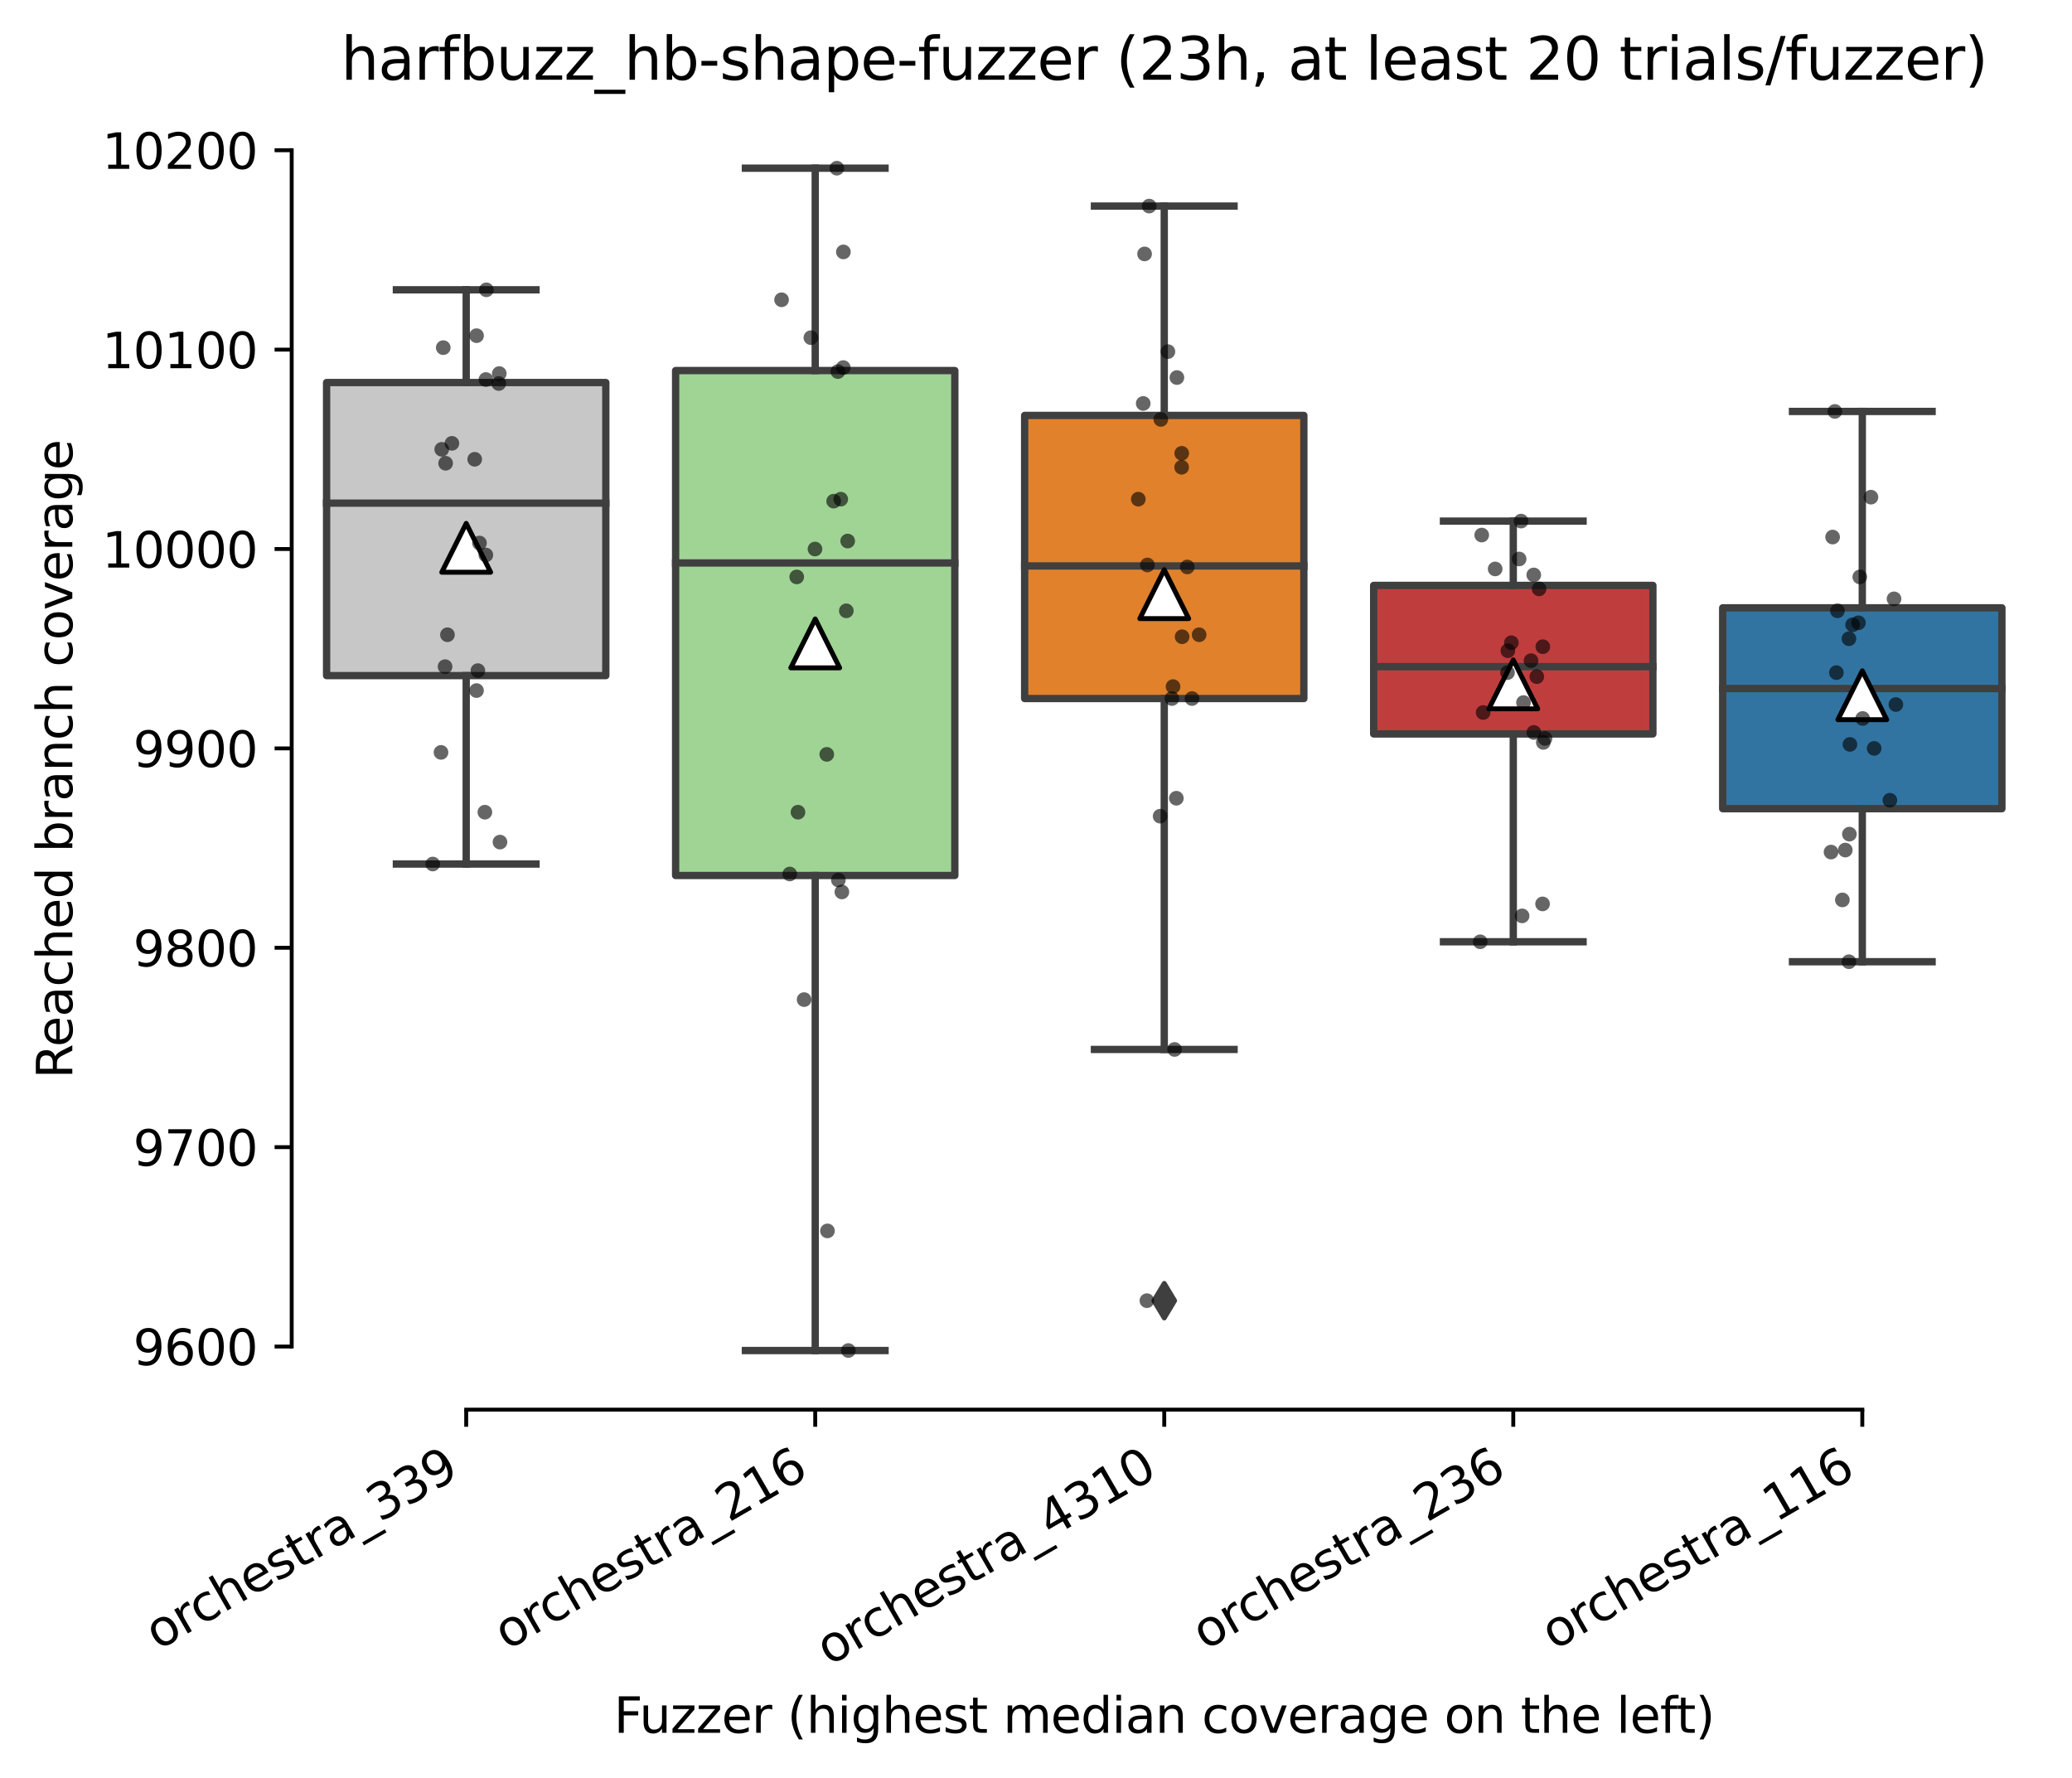 <?xml version="1.0" encoding="utf-8" standalone="no"?>
<!DOCTYPE svg PUBLIC "-//W3C//DTD SVG 1.1//EN"
  "http://www.w3.org/Graphics/SVG/1.1/DTD/svg11.dtd">
<svg xmlns:xlink="http://www.w3.org/1999/xlink" width="424.011pt" height="363.837pt" viewBox="0 0 424.011 363.837" xmlns="http://www.w3.org/2000/svg" version="1.1">
 <defs>
  <style type="text/css">*{stroke-linejoin: round; stroke-linecap: butt}</style>
 </defs>
 <g id="figure_1">
  <g id="patch_1">
   <path d="M 0 363.837 
L 424.011 363.837 
L 424.011 -0 
L 0 -0 
z
" style="fill: #ffffff"/>
  </g>
  <g id="axes_1">
   <g id="patch_2">
    <path d="M 59.691 288.43 
L 416.811 288.43 
L 416.811 22.318 
L 59.691 22.318 
z
" style="fill: #ffffff"/>
   </g>
   <g id="patch_3">
    <path d="M 66.833 138.24 
L 123.972 138.24 
L 123.972 78.27 
L 66.833 78.27 
L 66.833 138.24 
z
" clip-path="url(#p317b6d52ef)" style="fill: #c7c7c7; stroke: #3f3f3f; stroke-width: 1.5; stroke-linejoin: miter"/>
   </g>
   <g id="patch_4">
    <path d="M 138.257 179.138 
L 195.396 179.138 
L 195.396 75.822 
L 138.257 75.822 
L 138.257 179.138 
z
" clip-path="url(#p317b6d52ef)" style="fill: #9fd495; stroke: #3f3f3f; stroke-width: 1.5; stroke-linejoin: miter"/>
   </g>
   <g id="patch_5">
    <path d="M 209.681 142.931 
L 266.82 142.931 
L 266.82 85.001 
L 209.681 85.001 
L 209.681 142.931 
z
" clip-path="url(#p317b6d52ef)" style="fill: #e1812c; stroke: #3f3f3f; stroke-width: 1.5; stroke-linejoin: miter"/>
   </g>
   <g id="patch_6">
    <path d="M 281.105 150.173 
L 338.244 150.173 
L 338.244 119.78 
L 281.105 119.78 
L 281.105 150.173 
z
" clip-path="url(#p317b6d52ef)" style="fill: #c03d3e; stroke: #3f3f3f; stroke-width: 1.5; stroke-linejoin: miter"/>
   </g>
   <g id="patch_7">
    <path d="M 352.529 165.471 
L 409.668 165.471 
L 409.668 124.369 
L 352.529 124.369 
L 352.529 165.471 
z
" clip-path="url(#p317b6d52ef)" style="fill: #3274a1; stroke: #3f3f3f; stroke-width: 1.5; stroke-linejoin: miter"/>
   </g>
   <g id="matplotlib.axis_1">
    <g id="xtick_1">
     <g id="line2d_1">
      <defs>
       <path id="mea109e72fb" d="M 0 0 
L 0 3.5 
" style="stroke: #000000; stroke-width: 0.8"/>
      </defs>
      <g>
       <use xlink:href="#mea109e72fb" x="95.403" y="288.43" style="stroke: #000000; stroke-width: 0.8"/>
      </g>
     </g>
     <g id="text_1">
      <!-- orchestra_339 -->
      <g transform="translate(32.346 337.736) rotate(-30) scale(0.1 -0.1)">
       <defs>
        <path id="DejaVuSans-6f" d="M 1959 3097 
Q 1497 3097 1228 2736 
Q 959 2375 959 1747 
Q 959 1119 1226 758 
Q 1494 397 1959 397 
Q 2419 397 2687 759 
Q 2956 1122 2956 1747 
Q 2956 2369 2687 2733 
Q 2419 3097 1959 3097 
z
M 1959 3584 
Q 2709 3584 3137 3096 
Q 3566 2609 3566 1747 
Q 3566 888 3137 398 
Q 2709 -91 1959 -91 
Q 1206 -91 779 398 
Q 353 888 353 1747 
Q 353 2609 779 3096 
Q 1206 3584 1959 3584 
z
" transform="scale(0.016)"/>
        <path id="DejaVuSans-72" d="M 2631 2963 
Q 2534 3019 2420 3045 
Q 2306 3072 2169 3072 
Q 1681 3072 1420 2755 
Q 1159 2438 1159 1844 
L 1159 0 
L 581 0 
L 581 3500 
L 1159 3500 
L 1159 2956 
Q 1341 3275 1631 3429 
Q 1922 3584 2338 3584 
Q 2397 3584 2469 3576 
Q 2541 3569 2628 3553 
L 2631 2963 
z
" transform="scale(0.016)"/>
        <path id="DejaVuSans-63" d="M 3122 3366 
L 3122 2828 
Q 2878 2963 2633 3030 
Q 2388 3097 2138 3097 
Q 1578 3097 1268 2742 
Q 959 2388 959 1747 
Q 959 1106 1268 751 
Q 1578 397 2138 397 
Q 2388 397 2633 464 
Q 2878 531 3122 666 
L 3122 134 
Q 2881 22 2623 -34 
Q 2366 -91 2075 -91 
Q 1284 -91 818 406 
Q 353 903 353 1747 
Q 353 2603 823 3093 
Q 1294 3584 2113 3584 
Q 2378 3584 2631 3529 
Q 2884 3475 3122 3366 
z
" transform="scale(0.016)"/>
        <path id="DejaVuSans-68" d="M 3513 2113 
L 3513 0 
L 2938 0 
L 2938 2094 
Q 2938 2591 2744 2837 
Q 2550 3084 2163 3084 
Q 1697 3084 1428 2787 
Q 1159 2491 1159 1978 
L 1159 0 
L 581 0 
L 581 4863 
L 1159 4863 
L 1159 2956 
Q 1366 3272 1645 3428 
Q 1925 3584 2291 3584 
Q 2894 3584 3203 3211 
Q 3513 2838 3513 2113 
z
" transform="scale(0.016)"/>
        <path id="DejaVuSans-65" d="M 3597 1894 
L 3597 1613 
L 953 1613 
Q 991 1019 1311 708 
Q 1631 397 2203 397 
Q 2534 397 2845 478 
Q 3156 559 3463 722 
L 3463 178 
Q 3153 47 2828 -22 
Q 2503 -91 2169 -91 
Q 1331 -91 842 396 
Q 353 884 353 1716 
Q 353 2575 817 3079 
Q 1281 3584 2069 3584 
Q 2775 3584 3186 3129 
Q 3597 2675 3597 1894 
z
M 3022 2063 
Q 3016 2534 2758 2815 
Q 2500 3097 2075 3097 
Q 1594 3097 1305 2825 
Q 1016 2553 972 2059 
L 3022 2063 
z
" transform="scale(0.016)"/>
        <path id="DejaVuSans-73" d="M 2834 3397 
L 2834 2853 
Q 2591 2978 2328 3040 
Q 2066 3103 1784 3103 
Q 1356 3103 1142 2972 
Q 928 2841 928 2578 
Q 928 2378 1081 2264 
Q 1234 2150 1697 2047 
L 1894 2003 
Q 2506 1872 2764 1633 
Q 3022 1394 3022 966 
Q 3022 478 2636 193 
Q 2250 -91 1575 -91 
Q 1294 -91 989 -36 
Q 684 19 347 128 
L 347 722 
Q 666 556 975 473 
Q 1284 391 1588 391 
Q 1994 391 2212 530 
Q 2431 669 2431 922 
Q 2431 1156 2273 1281 
Q 2116 1406 1581 1522 
L 1381 1569 
Q 847 1681 609 1914 
Q 372 2147 372 2553 
Q 372 3047 722 3315 
Q 1072 3584 1716 3584 
Q 2034 3584 2315 3537 
Q 2597 3491 2834 3397 
z
" transform="scale(0.016)"/>
        <path id="DejaVuSans-74" d="M 1172 4494 
L 1172 3500 
L 2356 3500 
L 2356 3053 
L 1172 3053 
L 1172 1153 
Q 1172 725 1289 603 
Q 1406 481 1766 481 
L 2356 481 
L 2356 0 
L 1766 0 
Q 1100 0 847 248 
Q 594 497 594 1153 
L 594 3053 
L 172 3053 
L 172 3500 
L 594 3500 
L 594 4494 
L 1172 4494 
z
" transform="scale(0.016)"/>
        <path id="DejaVuSans-61" d="M 2194 1759 
Q 1497 1759 1228 1600 
Q 959 1441 959 1056 
Q 959 750 1161 570 
Q 1363 391 1709 391 
Q 2188 391 2477 730 
Q 2766 1069 2766 1631 
L 2766 1759 
L 2194 1759 
z
M 3341 1997 
L 3341 0 
L 2766 0 
L 2766 531 
Q 2569 213 2275 61 
Q 1981 -91 1556 -91 
Q 1019 -91 701 211 
Q 384 513 384 1019 
Q 384 1609 779 1909 
Q 1175 2209 1959 2209 
L 2766 2209 
L 2766 2266 
Q 2766 2663 2505 2880 
Q 2244 3097 1772 3097 
Q 1472 3097 1187 3025 
Q 903 2953 641 2809 
L 641 3341 
Q 956 3463 1253 3523 
Q 1550 3584 1831 3584 
Q 2591 3584 2966 3190 
Q 3341 2797 3341 1997 
z
" transform="scale(0.016)"/>
        <path id="DejaVuSans-5f" d="M 3263 -1063 
L 3263 -1509 
L -63 -1509 
L -63 -1063 
L 3263 -1063 
z
" transform="scale(0.016)"/>
        <path id="DejaVuSans-33" d="M 2597 2516 
Q 3050 2419 3304 2112 
Q 3559 1806 3559 1356 
Q 3559 666 3084 287 
Q 2609 -91 1734 -91 
Q 1441 -91 1130 -33 
Q 819 25 488 141 
L 488 750 
Q 750 597 1062 519 
Q 1375 441 1716 441 
Q 2309 441 2620 675 
Q 2931 909 2931 1356 
Q 2931 1769 2642 2001 
Q 2353 2234 1838 2234 
L 1294 2234 
L 1294 2753 
L 1863 2753 
Q 2328 2753 2575 2939 
Q 2822 3125 2822 3475 
Q 2822 3834 2567 4026 
Q 2313 4219 1838 4219 
Q 1578 4219 1281 4162 
Q 984 4106 628 3988 
L 628 4550 
Q 988 4650 1302 4700 
Q 1616 4750 1894 4750 
Q 2613 4750 3031 4423 
Q 3450 4097 3450 3541 
Q 3450 3153 3228 2886 
Q 3006 2619 2597 2516 
z
" transform="scale(0.016)"/>
        <path id="DejaVuSans-39" d="M 703 97 
L 703 672 
Q 941 559 1184 500 
Q 1428 441 1663 441 
Q 2288 441 2617 861 
Q 2947 1281 2994 2138 
Q 2813 1869 2534 1725 
Q 2256 1581 1919 1581 
Q 1219 1581 811 2004 
Q 403 2428 403 3163 
Q 403 3881 828 4315 
Q 1253 4750 1959 4750 
Q 2769 4750 3195 4129 
Q 3622 3509 3622 2328 
Q 3622 1225 3098 567 
Q 2575 -91 1691 -91 
Q 1453 -91 1209 -44 
Q 966 3 703 97 
z
M 1959 2075 
Q 2384 2075 2632 2365 
Q 2881 2656 2881 3163 
Q 2881 3666 2632 3958 
Q 2384 4250 1959 4250 
Q 1534 4250 1286 3958 
Q 1038 3666 1038 3163 
Q 1038 2656 1286 2365 
Q 1534 2075 1959 2075 
z
" transform="scale(0.016)"/>
       </defs>
       <use xlink:href="#DejaVuSans-6f"/>
       <use xlink:href="#DejaVuSans-72" x="61.182"/>
       <use xlink:href="#DejaVuSans-63" x="100.045"/>
       <use xlink:href="#DejaVuSans-68" x="155.025"/>
       <use xlink:href="#DejaVuSans-65" x="218.404"/>
       <use xlink:href="#DejaVuSans-73" x="279.928"/>
       <use xlink:href="#DejaVuSans-74" x="332.027"/>
       <use xlink:href="#DejaVuSans-72" x="371.236"/>
       <use xlink:href="#DejaVuSans-61" x="412.35"/>
       <use xlink:href="#DejaVuSans-5f" x="473.629"/>
       <use xlink:href="#DejaVuSans-33" x="523.629"/>
       <use xlink:href="#DejaVuSans-33" x="587.252"/>
       <use xlink:href="#DejaVuSans-39" x="650.875"/>
      </g>
     </g>
    </g>
    <g id="xtick_2">
     <g id="line2d_2">
      <g>
       <use xlink:href="#mea109e72fb" x="166.827" y="288.43" style="stroke: #000000; stroke-width: 0.8"/>
      </g>
     </g>
     <g id="text_2">
      <!-- orchestra_216 -->
      <g transform="translate(103.77 337.736) rotate(-30) scale(0.1 -0.1)">
       <defs>
        <path id="DejaVuSans-32" d="M 1228 531 
L 3431 531 
L 3431 0 
L 469 0 
L 469 531 
Q 828 903 1448 1529 
Q 2069 2156 2228 2338 
Q 2531 2678 2651 2914 
Q 2772 3150 2772 3378 
Q 2772 3750 2511 3984 
Q 2250 4219 1831 4219 
Q 1534 4219 1204 4116 
Q 875 4013 500 3803 
L 500 4441 
Q 881 4594 1212 4672 
Q 1544 4750 1819 4750 
Q 2544 4750 2975 4387 
Q 3406 4025 3406 3419 
Q 3406 3131 3298 2873 
Q 3191 2616 2906 2266 
Q 2828 2175 2409 1742 
Q 1991 1309 1228 531 
z
" transform="scale(0.016)"/>
        <path id="DejaVuSans-31" d="M 794 531 
L 1825 531 
L 1825 4091 
L 703 3866 
L 703 4441 
L 1819 4666 
L 2450 4666 
L 2450 531 
L 3481 531 
L 3481 0 
L 794 0 
L 794 531 
z
" transform="scale(0.016)"/>
        <path id="DejaVuSans-36" d="M 2113 2584 
Q 1688 2584 1439 2293 
Q 1191 2003 1191 1497 
Q 1191 994 1439 701 
Q 1688 409 2113 409 
Q 2538 409 2786 701 
Q 3034 994 3034 1497 
Q 3034 2003 2786 2293 
Q 2538 2584 2113 2584 
z
M 3366 4563 
L 3366 3988 
Q 3128 4100 2886 4159 
Q 2644 4219 2406 4219 
Q 1781 4219 1451 3797 
Q 1122 3375 1075 2522 
Q 1259 2794 1537 2939 
Q 1816 3084 2150 3084 
Q 2853 3084 3261 2657 
Q 3669 2231 3669 1497 
Q 3669 778 3244 343 
Q 2819 -91 2113 -91 
Q 1303 -91 875 529 
Q 447 1150 447 2328 
Q 447 3434 972 4092 
Q 1497 4750 2381 4750 
Q 2619 4750 2861 4703 
Q 3103 4656 3366 4563 
z
" transform="scale(0.016)"/>
       </defs>
       <use xlink:href="#DejaVuSans-6f"/>
       <use xlink:href="#DejaVuSans-72" x="61.182"/>
       <use xlink:href="#DejaVuSans-63" x="100.045"/>
       <use xlink:href="#DejaVuSans-68" x="155.025"/>
       <use xlink:href="#DejaVuSans-65" x="218.404"/>
       <use xlink:href="#DejaVuSans-73" x="279.928"/>
       <use xlink:href="#DejaVuSans-74" x="332.027"/>
       <use xlink:href="#DejaVuSans-72" x="371.236"/>
       <use xlink:href="#DejaVuSans-61" x="412.35"/>
       <use xlink:href="#DejaVuSans-5f" x="473.629"/>
       <use xlink:href="#DejaVuSans-32" x="523.629"/>
       <use xlink:href="#DejaVuSans-31" x="587.252"/>
       <use xlink:href="#DejaVuSans-36" x="650.875"/>
      </g>
     </g>
    </g>
    <g id="xtick_3">
     <g id="line2d_3">
      <g>
       <use xlink:href="#mea109e72fb" x="238.251" y="288.43" style="stroke: #000000; stroke-width: 0.8"/>
      </g>
     </g>
     <g id="text_3">
      <!-- orchestra_4310 -->
      <g transform="translate(169.684 340.917) rotate(-30) scale(0.1 -0.1)">
       <defs>
        <path id="DejaVuSans-34" d="M 2419 4116 
L 825 1625 
L 2419 1625 
L 2419 4116 
z
M 2253 4666 
L 3047 4666 
L 3047 1625 
L 3713 1625 
L 3713 1100 
L 3047 1100 
L 3047 0 
L 2419 0 
L 2419 1100 
L 313 1100 
L 313 1709 
L 2253 4666 
z
" transform="scale(0.016)"/>
        <path id="DejaVuSans-30" d="M 2034 4250 
Q 1547 4250 1301 3770 
Q 1056 3291 1056 2328 
Q 1056 1369 1301 889 
Q 1547 409 2034 409 
Q 2525 409 2770 889 
Q 3016 1369 3016 2328 
Q 3016 3291 2770 3770 
Q 2525 4250 2034 4250 
z
M 2034 4750 
Q 2819 4750 3233 4129 
Q 3647 3509 3647 2328 
Q 3647 1150 3233 529 
Q 2819 -91 2034 -91 
Q 1250 -91 836 529 
Q 422 1150 422 2328 
Q 422 3509 836 4129 
Q 1250 4750 2034 4750 
z
" transform="scale(0.016)"/>
       </defs>
       <use xlink:href="#DejaVuSans-6f"/>
       <use xlink:href="#DejaVuSans-72" x="61.182"/>
       <use xlink:href="#DejaVuSans-63" x="100.045"/>
       <use xlink:href="#DejaVuSans-68" x="155.025"/>
       <use xlink:href="#DejaVuSans-65" x="218.404"/>
       <use xlink:href="#DejaVuSans-73" x="279.928"/>
       <use xlink:href="#DejaVuSans-74" x="332.027"/>
       <use xlink:href="#DejaVuSans-72" x="371.236"/>
       <use xlink:href="#DejaVuSans-61" x="412.35"/>
       <use xlink:href="#DejaVuSans-5f" x="473.629"/>
       <use xlink:href="#DejaVuSans-34" x="523.629"/>
       <use xlink:href="#DejaVuSans-33" x="587.252"/>
       <use xlink:href="#DejaVuSans-31" x="650.875"/>
       <use xlink:href="#DejaVuSans-30" x="714.498"/>
      </g>
     </g>
    </g>
    <g id="xtick_4">
     <g id="line2d_4">
      <g>
       <use xlink:href="#mea109e72fb" x="309.675" y="288.43" style="stroke: #000000; stroke-width: 0.8"/>
      </g>
     </g>
     <g id="text_4">
      <!-- orchestra_236 -->
      <g transform="translate(246.618 337.736) rotate(-30) scale(0.1 -0.1)">
       <use xlink:href="#DejaVuSans-6f"/>
       <use xlink:href="#DejaVuSans-72" x="61.182"/>
       <use xlink:href="#DejaVuSans-63" x="100.045"/>
       <use xlink:href="#DejaVuSans-68" x="155.025"/>
       <use xlink:href="#DejaVuSans-65" x="218.404"/>
       <use xlink:href="#DejaVuSans-73" x="279.928"/>
       <use xlink:href="#DejaVuSans-74" x="332.027"/>
       <use xlink:href="#DejaVuSans-72" x="371.236"/>
       <use xlink:href="#DejaVuSans-61" x="412.35"/>
       <use xlink:href="#DejaVuSans-5f" x="473.629"/>
       <use xlink:href="#DejaVuSans-32" x="523.629"/>
       <use xlink:href="#DejaVuSans-33" x="587.252"/>
       <use xlink:href="#DejaVuSans-36" x="650.875"/>
      </g>
     </g>
    </g>
    <g id="xtick_5">
     <g id="line2d_5">
      <g>
       <use xlink:href="#mea109e72fb" x="381.099" y="288.43" style="stroke: #000000; stroke-width: 0.8"/>
      </g>
     </g>
     <g id="text_5">
      <!-- orchestra_116 -->
      <g transform="translate(318.042 337.736) rotate(-30) scale(0.1 -0.1)">
       <use xlink:href="#DejaVuSans-6f"/>
       <use xlink:href="#DejaVuSans-72" x="61.182"/>
       <use xlink:href="#DejaVuSans-63" x="100.045"/>
       <use xlink:href="#DejaVuSans-68" x="155.025"/>
       <use xlink:href="#DejaVuSans-65" x="218.404"/>
       <use xlink:href="#DejaVuSans-73" x="279.928"/>
       <use xlink:href="#DejaVuSans-74" x="332.027"/>
       <use xlink:href="#DejaVuSans-72" x="371.236"/>
       <use xlink:href="#DejaVuSans-61" x="412.35"/>
       <use xlink:href="#DejaVuSans-5f" x="473.629"/>
       <use xlink:href="#DejaVuSans-31" x="523.629"/>
       <use xlink:href="#DejaVuSans-31" x="587.252"/>
       <use xlink:href="#DejaVuSans-36" x="650.875"/>
      </g>
     </g>
    </g>
    <g id="text_6">
     <!-- Fuzzer (highest median coverage on the left) -->
     <g transform="translate(125.633 354.557) scale(0.1 -0.1)">
      <defs>
       <path id="DejaVuSans-46" d="M 628 4666 
L 3309 4666 
L 3309 4134 
L 1259 4134 
L 1259 2759 
L 3109 2759 
L 3109 2228 
L 1259 2228 
L 1259 0 
L 628 0 
L 628 4666 
z
" transform="scale(0.016)"/>
       <path id="DejaVuSans-75" d="M 544 1381 
L 544 3500 
L 1119 3500 
L 1119 1403 
Q 1119 906 1312 657 
Q 1506 409 1894 409 
Q 2359 409 2629 706 
Q 2900 1003 2900 1516 
L 2900 3500 
L 3475 3500 
L 3475 0 
L 2900 0 
L 2900 538 
Q 2691 219 2414 64 
Q 2138 -91 1772 -91 
Q 1169 -91 856 284 
Q 544 659 544 1381 
z
M 1991 3584 
L 1991 3584 
z
" transform="scale(0.016)"/>
       <path id="DejaVuSans-7a" d="M 353 3500 
L 3084 3500 
L 3084 2975 
L 922 459 
L 3084 459 
L 3084 0 
L 275 0 
L 275 525 
L 2438 3041 
L 353 3041 
L 353 3500 
z
" transform="scale(0.016)"/>
       <path id="DejaVuSans-20" transform="scale(0.016)"/>
       <path id="DejaVuSans-28" d="M 1984 4856 
Q 1566 4138 1362 3434 
Q 1159 2731 1159 2009 
Q 1159 1288 1364 580 
Q 1569 -128 1984 -844 
L 1484 -844 
Q 1016 -109 783 600 
Q 550 1309 550 2009 
Q 550 2706 781 3412 
Q 1013 4119 1484 4856 
L 1984 4856 
z
" transform="scale(0.016)"/>
       <path id="DejaVuSans-69" d="M 603 3500 
L 1178 3500 
L 1178 0 
L 603 0 
L 603 3500 
z
M 603 4863 
L 1178 4863 
L 1178 4134 
L 603 4134 
L 603 4863 
z
" transform="scale(0.016)"/>
       <path id="DejaVuSans-67" d="M 2906 1791 
Q 2906 2416 2648 2759 
Q 2391 3103 1925 3103 
Q 1463 3103 1205 2759 
Q 947 2416 947 1791 
Q 947 1169 1205 825 
Q 1463 481 1925 481 
Q 2391 481 2648 825 
Q 2906 1169 2906 1791 
z
M 3481 434 
Q 3481 -459 3084 -895 
Q 2688 -1331 1869 -1331 
Q 1566 -1331 1297 -1286 
Q 1028 -1241 775 -1147 
L 775 -588 
Q 1028 -725 1275 -790 
Q 1522 -856 1778 -856 
Q 2344 -856 2625 -561 
Q 2906 -266 2906 331 
L 2906 616 
Q 2728 306 2450 153 
Q 2172 0 1784 0 
Q 1141 0 747 490 
Q 353 981 353 1791 
Q 353 2603 747 3093 
Q 1141 3584 1784 3584 
Q 2172 3584 2450 3431 
Q 2728 3278 2906 2969 
L 2906 3500 
L 3481 3500 
L 3481 434 
z
" transform="scale(0.016)"/>
       <path id="DejaVuSans-6d" d="M 3328 2828 
Q 3544 3216 3844 3400 
Q 4144 3584 4550 3584 
Q 5097 3584 5394 3201 
Q 5691 2819 5691 2113 
L 5691 0 
L 5113 0 
L 5113 2094 
Q 5113 2597 4934 2840 
Q 4756 3084 4391 3084 
Q 3944 3084 3684 2787 
Q 3425 2491 3425 1978 
L 3425 0 
L 2847 0 
L 2847 2094 
Q 2847 2600 2669 2842 
Q 2491 3084 2119 3084 
Q 1678 3084 1418 2786 
Q 1159 2488 1159 1978 
L 1159 0 
L 581 0 
L 581 3500 
L 1159 3500 
L 1159 2956 
Q 1356 3278 1631 3431 
Q 1906 3584 2284 3584 
Q 2666 3584 2933 3390 
Q 3200 3197 3328 2828 
z
" transform="scale(0.016)"/>
       <path id="DejaVuSans-64" d="M 2906 2969 
L 2906 4863 
L 3481 4863 
L 3481 0 
L 2906 0 
L 2906 525 
Q 2725 213 2448 61 
Q 2172 -91 1784 -91 
Q 1150 -91 751 415 
Q 353 922 353 1747 
Q 353 2572 751 3078 
Q 1150 3584 1784 3584 
Q 2172 3584 2448 3432 
Q 2725 3281 2906 2969 
z
M 947 1747 
Q 947 1113 1208 752 
Q 1469 391 1925 391 
Q 2381 391 2643 752 
Q 2906 1113 2906 1747 
Q 2906 2381 2643 2742 
Q 2381 3103 1925 3103 
Q 1469 3103 1208 2742 
Q 947 2381 947 1747 
z
" transform="scale(0.016)"/>
       <path id="DejaVuSans-6e" d="M 3513 2113 
L 3513 0 
L 2938 0 
L 2938 2094 
Q 2938 2591 2744 2837 
Q 2550 3084 2163 3084 
Q 1697 3084 1428 2787 
Q 1159 2491 1159 1978 
L 1159 0 
L 581 0 
L 581 3500 
L 1159 3500 
L 1159 2956 
Q 1366 3272 1645 3428 
Q 1925 3584 2291 3584 
Q 2894 3584 3203 3211 
Q 3513 2838 3513 2113 
z
" transform="scale(0.016)"/>
       <path id="DejaVuSans-76" d="M 191 3500 
L 800 3500 
L 1894 563 
L 2988 3500 
L 3597 3500 
L 2284 0 
L 1503 0 
L 191 3500 
z
" transform="scale(0.016)"/>
       <path id="DejaVuSans-6c" d="M 603 4863 
L 1178 4863 
L 1178 0 
L 603 0 
L 603 4863 
z
" transform="scale(0.016)"/>
       <path id="DejaVuSans-66" d="M 2375 4863 
L 2375 4384 
L 1825 4384 
Q 1516 4384 1395 4259 
Q 1275 4134 1275 3809 
L 1275 3500 
L 2222 3500 
L 2222 3053 
L 1275 3053 
L 1275 0 
L 697 0 
L 697 3053 
L 147 3053 
L 147 3500 
L 697 3500 
L 697 3744 
Q 697 4328 969 4595 
Q 1241 4863 1831 4863 
L 2375 4863 
z
" transform="scale(0.016)"/>
       <path id="DejaVuSans-29" d="M 513 4856 
L 1013 4856 
Q 1481 4119 1714 3412 
Q 1947 2706 1947 2009 
Q 1947 1309 1714 600 
Q 1481 -109 1013 -844 
L 513 -844 
Q 928 -128 1133 580 
Q 1338 1288 1338 2009 
Q 1338 2731 1133 3434 
Q 928 4138 513 4856 
z
" transform="scale(0.016)"/>
      </defs>
      <use xlink:href="#DejaVuSans-46"/>
      <use xlink:href="#DejaVuSans-75" x="52.02"/>
      <use xlink:href="#DejaVuSans-7a" x="115.398"/>
      <use xlink:href="#DejaVuSans-7a" x="167.889"/>
      <use xlink:href="#DejaVuSans-65" x="220.379"/>
      <use xlink:href="#DejaVuSans-72" x="281.902"/>
      <use xlink:href="#DejaVuSans-20" x="323.016"/>
      <use xlink:href="#DejaVuSans-28" x="354.803"/>
      <use xlink:href="#DejaVuSans-68" x="393.816"/>
      <use xlink:href="#DejaVuSans-69" x="457.195"/>
      <use xlink:href="#DejaVuSans-67" x="484.979"/>
      <use xlink:href="#DejaVuSans-68" x="548.455"/>
      <use xlink:href="#DejaVuSans-65" x="611.834"/>
      <use xlink:href="#DejaVuSans-73" x="673.357"/>
      <use xlink:href="#DejaVuSans-74" x="725.457"/>
      <use xlink:href="#DejaVuSans-20" x="764.666"/>
      <use xlink:href="#DejaVuSans-6d" x="796.453"/>
      <use xlink:href="#DejaVuSans-65" x="893.865"/>
      <use xlink:href="#DejaVuSans-64" x="955.389"/>
      <use xlink:href="#DejaVuSans-69" x="1018.865"/>
      <use xlink:href="#DejaVuSans-61" x="1046.648"/>
      <use xlink:href="#DejaVuSans-6e" x="1107.928"/>
      <use xlink:href="#DejaVuSans-20" x="1171.307"/>
      <use xlink:href="#DejaVuSans-63" x="1203.094"/>
      <use xlink:href="#DejaVuSans-6f" x="1258.074"/>
      <use xlink:href="#DejaVuSans-76" x="1319.256"/>
      <use xlink:href="#DejaVuSans-65" x="1378.436"/>
      <use xlink:href="#DejaVuSans-72" x="1439.959"/>
      <use xlink:href="#DejaVuSans-61" x="1481.072"/>
      <use xlink:href="#DejaVuSans-67" x="1542.352"/>
      <use xlink:href="#DejaVuSans-65" x="1605.828"/>
      <use xlink:href="#DejaVuSans-20" x="1667.352"/>
      <use xlink:href="#DejaVuSans-6f" x="1699.139"/>
      <use xlink:href="#DejaVuSans-6e" x="1760.32"/>
      <use xlink:href="#DejaVuSans-20" x="1823.699"/>
      <use xlink:href="#DejaVuSans-74" x="1855.486"/>
      <use xlink:href="#DejaVuSans-68" x="1894.695"/>
      <use xlink:href="#DejaVuSans-65" x="1958.074"/>
      <use xlink:href="#DejaVuSans-20" x="2019.598"/>
      <use xlink:href="#DejaVuSans-6c" x="2051.385"/>
      <use xlink:href="#DejaVuSans-65" x="2079.168"/>
      <use xlink:href="#DejaVuSans-66" x="2140.691"/>
      <use xlink:href="#DejaVuSans-74" x="2174.146"/>
      <use xlink:href="#DejaVuSans-29" x="2213.355"/>
     </g>
    </g>
   </g>
   <g id="matplotlib.axis_2">
    <g id="ytick_1">
     <g id="line2d_6">
      <defs>
       <path id="m7215394687" d="M 0 0 
L -3.5 0 
" style="stroke: #000000; stroke-width: 0.8"/>
      </defs>
      <g>
       <use xlink:href="#m7215394687" x="59.691" y="275.518" style="stroke: #000000; stroke-width: 0.8"/>
      </g>
     </g>
     <g id="text_7">
      <!-- 9600 -->
      <g transform="translate(27.241 279.317) scale(0.1 -0.1)">
       <use xlink:href="#DejaVuSans-39"/>
       <use xlink:href="#DejaVuSans-36" x="63.623"/>
       <use xlink:href="#DejaVuSans-30" x="127.246"/>
       <use xlink:href="#DejaVuSans-30" x="190.869"/>
      </g>
     </g>
    </g>
    <g id="ytick_2">
     <g id="line2d_7">
      <g>
       <use xlink:href="#m7215394687" x="59.691" y="234.722" style="stroke: #000000; stroke-width: 0.8"/>
      </g>
     </g>
     <g id="text_8">
      <!-- 9700 -->
      <g transform="translate(27.241 238.521) scale(0.1 -0.1)">
       <defs>
        <path id="DejaVuSans-37" d="M 525 4666 
L 3525 4666 
L 3525 4397 
L 1831 0 
L 1172 0 
L 2766 4134 
L 525 4134 
L 525 4666 
z
" transform="scale(0.016)"/>
       </defs>
       <use xlink:href="#DejaVuSans-39"/>
       <use xlink:href="#DejaVuSans-37" x="63.623"/>
       <use xlink:href="#DejaVuSans-30" x="127.246"/>
       <use xlink:href="#DejaVuSans-30" x="190.869"/>
      </g>
     </g>
    </g>
    <g id="ytick_3">
     <g id="line2d_8">
      <g>
       <use xlink:href="#m7215394687" x="59.691" y="193.926" style="stroke: #000000; stroke-width: 0.8"/>
      </g>
     </g>
     <g id="text_9">
      <!-- 9800 -->
      <g transform="translate(27.241 197.726) scale(0.1 -0.1)">
       <defs>
        <path id="DejaVuSans-38" d="M 2034 2216 
Q 1584 2216 1326 1975 
Q 1069 1734 1069 1313 
Q 1069 891 1326 650 
Q 1584 409 2034 409 
Q 2484 409 2743 651 
Q 3003 894 3003 1313 
Q 3003 1734 2745 1975 
Q 2488 2216 2034 2216 
z
M 1403 2484 
Q 997 2584 770 2862 
Q 544 3141 544 3541 
Q 544 4100 942 4425 
Q 1341 4750 2034 4750 
Q 2731 4750 3128 4425 
Q 3525 4100 3525 3541 
Q 3525 3141 3298 2862 
Q 3072 2584 2669 2484 
Q 3125 2378 3379 2068 
Q 3634 1759 3634 1313 
Q 3634 634 3220 271 
Q 2806 -91 2034 -91 
Q 1263 -91 848 271 
Q 434 634 434 1313 
Q 434 1759 690 2068 
Q 947 2378 1403 2484 
z
M 1172 3481 
Q 1172 3119 1398 2916 
Q 1625 2713 2034 2713 
Q 2441 2713 2670 2916 
Q 2900 3119 2900 3481 
Q 2900 3844 2670 4047 
Q 2441 4250 2034 4250 
Q 1625 4250 1398 4047 
Q 1172 3844 1172 3481 
z
" transform="scale(0.016)"/>
       </defs>
       <use xlink:href="#DejaVuSans-39"/>
       <use xlink:href="#DejaVuSans-38" x="63.623"/>
       <use xlink:href="#DejaVuSans-30" x="127.246"/>
       <use xlink:href="#DejaVuSans-30" x="190.869"/>
      </g>
     </g>
    </g>
    <g id="ytick_4">
     <g id="line2d_9">
      <g>
       <use xlink:href="#m7215394687" x="59.691" y="153.13" style="stroke: #000000; stroke-width: 0.8"/>
      </g>
     </g>
     <g id="text_10">
      <!-- 9900 -->
      <g transform="translate(27.241 156.93) scale(0.1 -0.1)">
       <use xlink:href="#DejaVuSans-39"/>
       <use xlink:href="#DejaVuSans-39" x="63.623"/>
       <use xlink:href="#DejaVuSans-30" x="127.246"/>
       <use xlink:href="#DejaVuSans-30" x="190.869"/>
      </g>
     </g>
    </g>
    <g id="ytick_5">
     <g id="line2d_10">
      <g>
       <use xlink:href="#m7215394687" x="59.691" y="112.334" style="stroke: #000000; stroke-width: 0.8"/>
      </g>
     </g>
     <g id="text_11">
      <!-- 10000 -->
      <g transform="translate(20.878 116.134) scale(0.1 -0.1)">
       <use xlink:href="#DejaVuSans-31"/>
       <use xlink:href="#DejaVuSans-30" x="63.623"/>
       <use xlink:href="#DejaVuSans-30" x="127.246"/>
       <use xlink:href="#DejaVuSans-30" x="190.869"/>
       <use xlink:href="#DejaVuSans-30" x="254.492"/>
      </g>
     </g>
    </g>
    <g id="ytick_6">
     <g id="line2d_11">
      <g>
       <use xlink:href="#m7215394687" x="59.691" y="71.538" style="stroke: #000000; stroke-width: 0.8"/>
      </g>
     </g>
     <g id="text_12">
      <!-- 10100 -->
      <g transform="translate(20.878 75.338) scale(0.1 -0.1)">
       <use xlink:href="#DejaVuSans-31"/>
       <use xlink:href="#DejaVuSans-30" x="63.623"/>
       <use xlink:href="#DejaVuSans-31" x="127.246"/>
       <use xlink:href="#DejaVuSans-30" x="190.869"/>
       <use xlink:href="#DejaVuSans-30" x="254.492"/>
      </g>
     </g>
    </g>
    <g id="ytick_7">
     <g id="line2d_12">
      <g>
       <use xlink:href="#m7215394687" x="59.691" y="30.742" style="stroke: #000000; stroke-width: 0.8"/>
      </g>
     </g>
     <g id="text_13">
      <!-- 10200 -->
      <g transform="translate(20.878 34.542) scale(0.1 -0.1)">
       <use xlink:href="#DejaVuSans-31"/>
       <use xlink:href="#DejaVuSans-30" x="63.623"/>
       <use xlink:href="#DejaVuSans-32" x="127.246"/>
       <use xlink:href="#DejaVuSans-30" x="190.869"/>
       <use xlink:href="#DejaVuSans-30" x="254.492"/>
      </g>
     </g>
    </g>
    <g id="text_14">
     <!-- Reached branch coverage -->
     <g transform="translate(14.798 220.706) rotate(-90) scale(0.1 -0.1)">
      <defs>
       <path id="DejaVuSans-52" d="M 2841 2188 
Q 3044 2119 3236 1894 
Q 3428 1669 3622 1275 
L 4263 0 
L 3584 0 
L 2988 1197 
Q 2756 1666 2539 1819 
Q 2322 1972 1947 1972 
L 1259 1972 
L 1259 0 
L 628 0 
L 628 4666 
L 2053 4666 
Q 2853 4666 3247 4331 
Q 3641 3997 3641 3322 
Q 3641 2881 3436 2590 
Q 3231 2300 2841 2188 
z
M 1259 4147 
L 1259 2491 
L 2053 2491 
Q 2509 2491 2742 2702 
Q 2975 2913 2975 3322 
Q 2975 3731 2742 3939 
Q 2509 4147 2053 4147 
L 1259 4147 
z
" transform="scale(0.016)"/>
       <path id="DejaVuSans-62" d="M 3116 1747 
Q 3116 2381 2855 2742 
Q 2594 3103 2138 3103 
Q 1681 3103 1420 2742 
Q 1159 2381 1159 1747 
Q 1159 1113 1420 752 
Q 1681 391 2138 391 
Q 2594 391 2855 752 
Q 3116 1113 3116 1747 
z
M 1159 2969 
Q 1341 3281 1617 3432 
Q 1894 3584 2278 3584 
Q 2916 3584 3314 3078 
Q 3713 2572 3713 1747 
Q 3713 922 3314 415 
Q 2916 -91 2278 -91 
Q 1894 -91 1617 61 
Q 1341 213 1159 525 
L 1159 0 
L 581 0 
L 581 4863 
L 1159 4863 
L 1159 2969 
z
" transform="scale(0.016)"/>
      </defs>
      <use xlink:href="#DejaVuSans-52"/>
      <use xlink:href="#DejaVuSans-65" x="64.982"/>
      <use xlink:href="#DejaVuSans-61" x="126.506"/>
      <use xlink:href="#DejaVuSans-63" x="187.785"/>
      <use xlink:href="#DejaVuSans-68" x="242.766"/>
      <use xlink:href="#DejaVuSans-65" x="306.145"/>
      <use xlink:href="#DejaVuSans-64" x="367.668"/>
      <use xlink:href="#DejaVuSans-20" x="431.145"/>
      <use xlink:href="#DejaVuSans-62" x="462.932"/>
      <use xlink:href="#DejaVuSans-72" x="526.408"/>
      <use xlink:href="#DejaVuSans-61" x="567.521"/>
      <use xlink:href="#DejaVuSans-6e" x="628.801"/>
      <use xlink:href="#DejaVuSans-63" x="692.18"/>
      <use xlink:href="#DejaVuSans-68" x="747.16"/>
      <use xlink:href="#DejaVuSans-20" x="810.539"/>
      <use xlink:href="#DejaVuSans-63" x="842.326"/>
      <use xlink:href="#DejaVuSans-6f" x="897.307"/>
      <use xlink:href="#DejaVuSans-76" x="958.488"/>
      <use xlink:href="#DejaVuSans-65" x="1017.668"/>
      <use xlink:href="#DejaVuSans-72" x="1079.191"/>
      <use xlink:href="#DejaVuSans-61" x="1120.305"/>
      <use xlink:href="#DejaVuSans-67" x="1181.584"/>
      <use xlink:href="#DejaVuSans-65" x="1245.061"/>
     </g>
    </g>
   </g>
   <g id="line2d_13">
    <path d="M 95.403 138.24 
L 95.403 176.792 
" clip-path="url(#p317b6d52ef)" style="fill: none; stroke: #3f3f3f; stroke-width: 1.5; stroke-linecap: square"/>
   </g>
   <g id="line2d_14">
    <path d="M 95.403 78.27 
L 95.403 59.3 
" clip-path="url(#p317b6d52ef)" style="fill: none; stroke: #3f3f3f; stroke-width: 1.5; stroke-linecap: square"/>
   </g>
   <g id="line2d_15">
    <path d="M 81.118 176.792 
L 109.687 176.792 
" clip-path="url(#p317b6d52ef)" style="fill: none; stroke: #3f3f3f; stroke-width: 1.5; stroke-linecap: square"/>
   </g>
   <g id="line2d_16">
    <path d="M 81.118 59.3 
L 109.687 59.3 
" clip-path="url(#p317b6d52ef)" style="fill: none; stroke: #3f3f3f; stroke-width: 1.5; stroke-linecap: square"/>
   </g>
   <g id="line2d_17"/>
   <g id="line2d_18">
    <path d="M 166.827 179.138 
L 166.827 276.334 
" clip-path="url(#p317b6d52ef)" style="fill: none; stroke: #3f3f3f; stroke-width: 1.5; stroke-linecap: square"/>
   </g>
   <g id="line2d_19">
    <path d="M 166.827 75.822 
L 166.827 34.414 
" clip-path="url(#p317b6d52ef)" style="fill: none; stroke: #3f3f3f; stroke-width: 1.5; stroke-linecap: square"/>
   </g>
   <g id="line2d_20">
    <path d="M 152.542 276.334 
L 181.111 276.334 
" clip-path="url(#p317b6d52ef)" style="fill: none; stroke: #3f3f3f; stroke-width: 1.5; stroke-linecap: square"/>
   </g>
   <g id="line2d_21">
    <path d="M 152.542 34.414 
L 181.111 34.414 
" clip-path="url(#p317b6d52ef)" style="fill: none; stroke: #3f3f3f; stroke-width: 1.5; stroke-linecap: square"/>
   </g>
   <g id="line2d_22"/>
   <g id="line2d_23">
    <path d="M 238.251 142.931 
L 238.251 214.732 
" clip-path="url(#p317b6d52ef)" style="fill: none; stroke: #3f3f3f; stroke-width: 1.5; stroke-linecap: square"/>
   </g>
   <g id="line2d_24">
    <path d="M 238.251 85.001 
L 238.251 42.165 
" clip-path="url(#p317b6d52ef)" style="fill: none; stroke: #3f3f3f; stroke-width: 1.5; stroke-linecap: square"/>
   </g>
   <g id="line2d_25">
    <path d="M 223.966 214.732 
L 252.535 214.732 
" clip-path="url(#p317b6d52ef)" style="fill: none; stroke: #3f3f3f; stroke-width: 1.5; stroke-linecap: square"/>
   </g>
   <g id="line2d_26">
    <path d="M 223.966 42.165 
L 252.535 42.165 
" clip-path="url(#p317b6d52ef)" style="fill: none; stroke: #3f3f3f; stroke-width: 1.5; stroke-linecap: square"/>
   </g>
   <g id="line2d_27">
    <defs>
     <path id="m3dda17f628" d="M -0 3.536 
L 2.121 0 
L -0 -3.536 
L -2.121 -0 
z
" style="stroke: #3f3f3f; stroke-linejoin: miter"/>
    </defs>
    <g clip-path="url(#p317b6d52ef)">
     <use xlink:href="#m3dda17f628" x="238.251" y="266.135" style="fill: #3f3f3f; stroke: #3f3f3f; stroke-linejoin: miter"/>
    </g>
   </g>
   <g id="line2d_28">
    <path d="M 309.675 150.173 
L 309.675 192.702 
" clip-path="url(#p317b6d52ef)" style="fill: none; stroke: #3f3f3f; stroke-width: 1.5; stroke-linecap: square"/>
   </g>
   <g id="line2d_29">
    <path d="M 309.675 119.78 
L 309.675 106.623 
" clip-path="url(#p317b6d52ef)" style="fill: none; stroke: #3f3f3f; stroke-width: 1.5; stroke-linecap: square"/>
   </g>
   <g id="line2d_30">
    <path d="M 295.39 192.702 
L 323.959 192.702 
" clip-path="url(#p317b6d52ef)" style="fill: none; stroke: #3f3f3f; stroke-width: 1.5; stroke-linecap: square"/>
   </g>
   <g id="line2d_31">
    <path d="M 295.39 106.623 
L 323.959 106.623 
" clip-path="url(#p317b6d52ef)" style="fill: none; stroke: #3f3f3f; stroke-width: 1.5; stroke-linecap: square"/>
   </g>
   <g id="line2d_32"/>
   <g id="line2d_33">
    <path d="M 381.099 165.471 
L 381.099 196.782 
" clip-path="url(#p317b6d52ef)" style="fill: none; stroke: #3f3f3f; stroke-width: 1.5; stroke-linecap: square"/>
   </g>
   <g id="line2d_34">
    <path d="M 381.099 124.369 
L 381.099 84.185 
" clip-path="url(#p317b6d52ef)" style="fill: none; stroke: #3f3f3f; stroke-width: 1.5; stroke-linecap: square"/>
   </g>
   <g id="line2d_35">
    <path d="M 366.814 196.782 
L 395.383 196.782 
" clip-path="url(#p317b6d52ef)" style="fill: none; stroke: #3f3f3f; stroke-width: 1.5; stroke-linecap: square"/>
   </g>
   <g id="line2d_36">
    <path d="M 366.814 84.185 
L 395.383 84.185 
" clip-path="url(#p317b6d52ef)" style="fill: none; stroke: #3f3f3f; stroke-width: 1.5; stroke-linecap: square"/>
   </g>
   <g id="line2d_37"/>
   <g id="line2d_38">
    <path d="M 66.833 102.951 
L 123.972 102.951 
" clip-path="url(#p317b6d52ef)" style="fill: none; stroke: #3f3f3f; stroke-width: 1.5; stroke-linecap: square"/>
   </g>
   <g id="line2d_39">
    <defs>
     <path id="m16919f7583" d="M 0 -5 
L -5 5 
L 5 5 
z
" style="stroke: #000000; stroke-linejoin: miter"/>
    </defs>
    <g clip-path="url(#p317b6d52ef)">
     <use xlink:href="#m16919f7583" x="95.403" y="112.09" style="fill: #ffffff; stroke: #000000; stroke-linejoin: miter"/>
    </g>
   </g>
   <g id="line2d_40">
    <path d="M 138.257 115.19 
L 195.396 115.19 
" clip-path="url(#p317b6d52ef)" style="fill: none; stroke: #3f3f3f; stroke-width: 1.5; stroke-linecap: square"/>
   </g>
   <g id="line2d_41">
    <g clip-path="url(#p317b6d52ef)">
     <use xlink:href="#m16919f7583" x="166.827" y="131.651" style="fill: #ffffff; stroke: #000000; stroke-linejoin: miter"/>
    </g>
   </g>
   <g id="line2d_42">
    <path d="M 209.681 115.802 
L 266.82 115.802 
" clip-path="url(#p317b6d52ef)" style="fill: none; stroke: #3f3f3f; stroke-width: 1.5; stroke-linecap: square"/>
   </g>
   <g id="line2d_43">
    <g clip-path="url(#p317b6d52ef)">
     <use xlink:href="#m16919f7583" x="238.251" y="121.575" style="fill: #ffffff; stroke: #000000; stroke-linejoin: miter"/>
    </g>
   </g>
   <g id="line2d_44">
    <path d="M 281.105 136.404 
L 338.244 136.404 
" clip-path="url(#p317b6d52ef)" style="fill: none; stroke: #3f3f3f; stroke-width: 1.5; stroke-linecap: square"/>
   </g>
   <g id="line2d_45">
    <g clip-path="url(#p317b6d52ef)">
     <use xlink:href="#m16919f7583" x="309.675" y="140.035" style="fill: #ffffff; stroke: #000000; stroke-linejoin: miter"/>
    </g>
   </g>
   <g id="line2d_46">
    <path d="M 352.529 140.892 
L 409.668 140.892 
" clip-path="url(#p317b6d52ef)" style="fill: none; stroke: #3f3f3f; stroke-width: 1.5; stroke-linecap: square"/>
   </g>
   <g id="line2d_47">
    <g clip-path="url(#p317b6d52ef)">
     <use xlink:href="#m16919f7583" x="381.099" y="142.258" style="fill: #ffffff; stroke: #000000; stroke-linejoin: miter"/>
    </g>
   </g>
   <g id="patch_8">
    <path d="M 59.691 275.518 
L 59.691 30.742 
" style="fill: none; stroke: #000000; stroke-width: 0.8; stroke-linejoin: miter; stroke-linecap: square"/>
   </g>
   <g id="patch_9">
    <path d="M 95.403 288.43 
L 381.099 288.43 
" style="fill: none; stroke: #000000; stroke-width: 0.8; stroke-linejoin: miter; stroke-linecap: square"/>
   </g>
   <g id="PathCollection_1">
    <defs>
     <path id="m9235e6ae1f" d="M 0 1.5 
C 0.398 1.5 0.779 1.342 1.061 1.061 
C 1.342 0.779 1.5 0.398 1.5 0 
C 1.5 -0.398 1.342 -0.779 1.061 -1.061 
C 0.779 -1.342 0.398 -1.5 0 -1.5 
C -0.398 -1.5 -0.779 -1.342 -1.061 -1.061 
C -1.342 -0.779 -1.5 -0.398 -1.5 0 
C -1.5 0.398 -1.342 0.779 -1.061 1.061 
C -0.779 1.342 -0.398 1.5 0 1.5 
z
"/>
    </defs>
    <g clip-path="url(#p317b6d52ef)">
     <use xlink:href="#m9235e6ae1f" x="99.437" y="77.658" style="fill-opacity: 0.6"/>
     <use xlink:href="#m9235e6ae1f" x="97.511" y="141.3" style="fill-opacity: 0.6"/>
     <use xlink:href="#m9235e6ae1f" x="91.192" y="94.792" style="fill-opacity: 0.6"/>
     <use xlink:href="#m9235e6ae1f" x="90.708" y="71.13" style="fill-opacity: 0.6"/>
     <use xlink:href="#m9235e6ae1f" x="99.534" y="59.3" style="fill-opacity: 0.6"/>
     <use xlink:href="#m9235e6ae1f" x="102.314" y="172.304" style="fill-opacity: 0.6"/>
     <use xlink:href="#m9235e6ae1f" x="97.521" y="68.683" style="fill-opacity: 0.6"/>
     <use xlink:href="#m9235e6ae1f" x="91.08" y="136.404" style="fill-opacity: 0.6"/>
     <use xlink:href="#m9235e6ae1f" x="90.396" y="91.936" style="fill-opacity: 0.6"/>
     <use xlink:href="#m9235e6ae1f" x="102.066" y="78.474" style="fill-opacity: 0.6"/>
     <use xlink:href="#m9235e6ae1f" x="91.567" y="129.877" style="fill-opacity: 0.6"/>
     <use xlink:href="#m9235e6ae1f" x="92.479" y="90.713" style="fill-opacity: 0.6"/>
     <use xlink:href="#m9235e6ae1f" x="88.559" y="176.792" style="fill-opacity: 0.6"/>
     <use xlink:href="#m9235e6ae1f" x="97.144" y="93.976" style="fill-opacity: 0.6"/>
     <use xlink:href="#m9235e6ae1f" x="98.12" y="111.111" style="fill-opacity: 0.6"/>
     <use xlink:href="#m9235e6ae1f" x="97.792" y="137.22" style="fill-opacity: 0.6"/>
     <use xlink:href="#m9235e6ae1f" x="102.168" y="76.434" style="fill-opacity: 0.6"/>
     <use xlink:href="#m9235e6ae1f" x="90.246" y="153.946" style="fill-opacity: 0.6"/>
     <use xlink:href="#m9235e6ae1f" x="99.224" y="166.185" style="fill-opacity: 0.6"/>
     <use xlink:href="#m9235e6ae1f" x="99.423" y="113.558" style="fill-opacity: 0.6"/>
    </g>
   </g>
   <g id="PathCollection_2">
    <g clip-path="url(#p317b6d52ef)">
     <use xlink:href="#m9235e6ae1f" x="165.939" y="69.091" style="fill-opacity: 0.6"/>
     <use xlink:href="#m9235e6ae1f" x="166.778" y="112.334" style="fill-opacity: 0.6"/>
     <use xlink:href="#m9235e6ae1f" x="172.569" y="75.21" style="fill-opacity: 0.6"/>
     <use xlink:href="#m9235e6ae1f" x="159.94" y="61.339" style="fill-opacity: 0.6"/>
     <use xlink:href="#m9235e6ae1f" x="163.298" y="166.185" style="fill-opacity: 0.6"/>
     <use xlink:href="#m9235e6ae1f" x="173.187" y="124.981" style="fill-opacity: 0.6"/>
     <use xlink:href="#m9235e6ae1f" x="173.467" y="110.703" style="fill-opacity: 0.6"/>
     <use xlink:href="#m9235e6ae1f" x="172.589" y="51.548" style="fill-opacity: 0.6"/>
     <use xlink:href="#m9235e6ae1f" x="171.46" y="76.026" style="fill-opacity: 0.6"/>
     <use xlink:href="#m9235e6ae1f" x="164.552" y="204.533" style="fill-opacity: 0.6"/>
     <use xlink:href="#m9235e6ae1f" x="161.616" y="178.832" style="fill-opacity: 0.6"/>
     <use xlink:href="#m9235e6ae1f" x="173.606" y="276.334" style="fill-opacity: 0.6"/>
     <use xlink:href="#m9235e6ae1f" x="169.188" y="154.354" style="fill-opacity: 0.6"/>
     <use xlink:href="#m9235e6ae1f" x="169.331" y="251.857" style="fill-opacity: 0.6"/>
     <use xlink:href="#m9235e6ae1f" x="171.254" y="34.414" style="fill-opacity: 0.6"/>
     <use xlink:href="#m9235e6ae1f" x="171.563" y="180.056" style="fill-opacity: 0.6"/>
     <use xlink:href="#m9235e6ae1f" x="172.283" y="182.503" style="fill-opacity: 0.6"/>
     <use xlink:href="#m9235e6ae1f" x="170.601" y="102.543" style="fill-opacity: 0.6"/>
     <use xlink:href="#m9235e6ae1f" x="163.04" y="118.046" style="fill-opacity: 0.6"/>
     <use xlink:href="#m9235e6ae1f" x="172.049" y="102.135" style="fill-opacity: 0.6"/>
    </g>
   </g>
   <g id="PathCollection_3">
    <g clip-path="url(#p317b6d52ef)">
     <use xlink:href="#m9235e6ae1f" x="241.805" y="95.608" style="fill-opacity: 0.6"/>
     <use xlink:href="#m9235e6ae1f" x="240.049" y="140.484" style="fill-opacity: 0.6"/>
     <use xlink:href="#m9235e6ae1f" x="242.966" y="116.006" style="fill-opacity: 0.6"/>
     <use xlink:href="#m9235e6ae1f" x="233.945" y="82.553" style="fill-opacity: 0.6"/>
     <use xlink:href="#m9235e6ae1f" x="245.388" y="129.877" style="fill-opacity: 0.6"/>
     <use xlink:href="#m9235e6ae1f" x="234.802" y="115.598" style="fill-opacity: 0.6"/>
     <use xlink:href="#m9235e6ae1f" x="234.7" y="266.135" style="fill-opacity: 0.6"/>
     <use xlink:href="#m9235e6ae1f" x="232.94" y="102.135" style="fill-opacity: 0.6"/>
     <use xlink:href="#m9235e6ae1f" x="240.727" y="163.329" style="fill-opacity: 0.6"/>
     <use xlink:href="#m9235e6ae1f" x="239" y="71.946" style="fill-opacity: 0.6"/>
     <use xlink:href="#m9235e6ae1f" x="241.906" y="130.285" style="fill-opacity: 0.6"/>
     <use xlink:href="#m9235e6ae1f" x="235.163" y="42.165" style="fill-opacity: 0.6"/>
     <use xlink:href="#m9235e6ae1f" x="240.365" y="214.732" style="fill-opacity: 0.6"/>
     <use xlink:href="#m9235e6ae1f" x="237.407" y="167.001" style="fill-opacity: 0.6"/>
     <use xlink:href="#m9235e6ae1f" x="243.924" y="142.931" style="fill-opacity: 0.6"/>
     <use xlink:href="#m9235e6ae1f" x="239.813" y="142.931" style="fill-opacity: 0.6"/>
     <use xlink:href="#m9235e6ae1f" x="240.836" y="77.25" style="fill-opacity: 0.6"/>
     <use xlink:href="#m9235e6ae1f" x="241.827" y="92.752" style="fill-opacity: 0.6"/>
     <use xlink:href="#m9235e6ae1f" x="234.227" y="51.956" style="fill-opacity: 0.6"/>
     <use xlink:href="#m9235e6ae1f" x="237.548" y="85.817" style="fill-opacity: 0.6"/>
    </g>
   </g>
   <g id="PathCollection_4">
    <g clip-path="url(#p317b6d52ef)">
     <use xlink:href="#m9235e6ae1f" x="311.763" y="143.747" style="fill-opacity: 0.6"/>
     <use xlink:href="#m9235e6ae1f" x="315.824" y="151.906" style="fill-opacity: 0.6"/>
     <use xlink:href="#m9235e6ae1f" x="315.721" y="132.324" style="fill-opacity: 0.6"/>
     <use xlink:href="#m9235e6ae1f" x="313.882" y="149.867" style="fill-opacity: 0.6"/>
     <use xlink:href="#m9235e6ae1f" x="314.964" y="120.494" style="fill-opacity: 0.6"/>
     <use xlink:href="#m9235e6ae1f" x="303.218" y="109.479" style="fill-opacity: 0.6"/>
     <use xlink:href="#m9235e6ae1f" x="313.308" y="135.18" style="fill-opacity: 0.6"/>
     <use xlink:href="#m9235e6ae1f" x="311.266" y="106.623" style="fill-opacity: 0.6"/>
     <use xlink:href="#m9235e6ae1f" x="311.48" y="187.399" style="fill-opacity: 0.6"/>
     <use xlink:href="#m9235e6ae1f" x="316.168" y="151.091" style="fill-opacity: 0.6"/>
     <use xlink:href="#m9235e6ae1f" x="309.283" y="131.508" style="fill-opacity: 0.6"/>
     <use xlink:href="#m9235e6ae1f" x="308.493" y="137.628" style="fill-opacity: 0.6"/>
     <use xlink:href="#m9235e6ae1f" x="308.565" y="133.14" style="fill-opacity: 0.6"/>
     <use xlink:href="#m9235e6ae1f" x="310.875" y="114.374" style="fill-opacity: 0.6"/>
     <use xlink:href="#m9235e6ae1f" x="313.866" y="117.638" style="fill-opacity: 0.6"/>
     <use xlink:href="#m9235e6ae1f" x="314.489" y="138.444" style="fill-opacity: 0.6"/>
     <use xlink:href="#m9235e6ae1f" x="305.97" y="116.414" style="fill-opacity: 0.6"/>
     <use xlink:href="#m9235e6ae1f" x="302.904" y="192.702" style="fill-opacity: 0.6"/>
     <use xlink:href="#m9235e6ae1f" x="315.669" y="184.951" style="fill-opacity: 0.6"/>
     <use xlink:href="#m9235e6ae1f" x="303.507" y="145.787" style="fill-opacity: 0.6"/>
    </g>
   </g>
   <g id="PathCollection_5">
    <g clip-path="url(#p317b6d52ef)">
     <use xlink:href="#m9235e6ae1f" x="378.361" y="196.782" style="fill-opacity: 0.6"/>
     <use xlink:href="#m9235e6ae1f" x="378.569" y="152.314" style="fill-opacity: 0.6"/>
     <use xlink:href="#m9235e6ae1f" x="378.455" y="170.673" style="fill-opacity: 0.6"/>
     <use xlink:href="#m9235e6ae1f" x="379.117" y="127.837" style="fill-opacity: 0.6"/>
     <use xlink:href="#m9235e6ae1f" x="374.7" y="174.344" style="fill-opacity: 0.6"/>
     <use xlink:href="#m9235e6ae1f" x="387.594" y="122.533" style="fill-opacity: 0.6"/>
     <use xlink:href="#m9235e6ae1f" x="375.798" y="137.628" style="fill-opacity: 0.6"/>
     <use xlink:href="#m9235e6ae1f" x="382.866" y="101.727" style="fill-opacity: 0.6"/>
     <use xlink:href="#m9235e6ae1f" x="377.618" y="173.936" style="fill-opacity: 0.6"/>
     <use xlink:href="#m9235e6ae1f" x="383.528" y="153.13" style="fill-opacity: 0.6"/>
     <use xlink:href="#m9235e6ae1f" x="381.175" y="147.011" style="fill-opacity: 0.6"/>
     <use xlink:href="#m9235e6ae1f" x="376.016" y="124.981" style="fill-opacity: 0.6"/>
     <use xlink:href="#m9235e6ae1f" x="375.48" y="84.185" style="fill-opacity: 0.6"/>
     <use xlink:href="#m9235e6ae1f" x="377.019" y="184.135" style="fill-opacity: 0.6"/>
     <use xlink:href="#m9235e6ae1f" x="386.741" y="163.737" style="fill-opacity: 0.6"/>
     <use xlink:href="#m9235e6ae1f" x="375.022" y="109.887" style="fill-opacity: 0.6"/>
     <use xlink:href="#m9235e6ae1f" x="387.968" y="144.155" style="fill-opacity: 0.6"/>
     <use xlink:href="#m9235e6ae1f" x="378.365" y="130.693" style="fill-opacity: 0.6"/>
     <use xlink:href="#m9235e6ae1f" x="380.583" y="118.046" style="fill-opacity: 0.6"/>
     <use xlink:href="#m9235e6ae1f" x="380.309" y="127.429" style="fill-opacity: 0.6"/>
    </g>
   </g>
   <g id="text_15">
    <!-- harfbuzz_hb-shape-fuzzer (23h, at least 20 trials/fuzzer) -->
    <g transform="translate(69.779 16.318) scale(0.12 -0.12)">
     <defs>
      <path id="DejaVuSans-2d" d="M 313 2009 
L 1997 2009 
L 1997 1497 
L 313 1497 
L 313 2009 
z
" transform="scale(0.016)"/>
      <path id="DejaVuSans-70" d="M 1159 525 
L 1159 -1331 
L 581 -1331 
L 581 3500 
L 1159 3500 
L 1159 2969 
Q 1341 3281 1617 3432 
Q 1894 3584 2278 3584 
Q 2916 3584 3314 3078 
Q 3713 2572 3713 1747 
Q 3713 922 3314 415 
Q 2916 -91 2278 -91 
Q 1894 -91 1617 61 
Q 1341 213 1159 525 
z
M 3116 1747 
Q 3116 2381 2855 2742 
Q 2594 3103 2138 3103 
Q 1681 3103 1420 2742 
Q 1159 2381 1159 1747 
Q 1159 1113 1420 752 
Q 1681 391 2138 391 
Q 2594 391 2855 752 
Q 3116 1113 3116 1747 
z
" transform="scale(0.016)"/>
      <path id="DejaVuSans-2c" d="M 750 794 
L 1409 794 
L 1409 256 
L 897 -744 
L 494 -744 
L 750 256 
L 750 794 
z
" transform="scale(0.016)"/>
      <path id="DejaVuSans-2f" d="M 1625 4666 
L 2156 4666 
L 531 -594 
L 0 -594 
L 1625 4666 
z
" transform="scale(0.016)"/>
     </defs>
     <use xlink:href="#DejaVuSans-68"/>
     <use xlink:href="#DejaVuSans-61" x="63.379"/>
     <use xlink:href="#DejaVuSans-72" x="124.658"/>
     <use xlink:href="#DejaVuSans-66" x="165.771"/>
     <use xlink:href="#DejaVuSans-62" x="200.977"/>
     <use xlink:href="#DejaVuSans-75" x="264.453"/>
     <use xlink:href="#DejaVuSans-7a" x="327.832"/>
     <use xlink:href="#DejaVuSans-7a" x="380.322"/>
     <use xlink:href="#DejaVuSans-5f" x="432.812"/>
     <use xlink:href="#DejaVuSans-68" x="482.812"/>
     <use xlink:href="#DejaVuSans-62" x="546.191"/>
     <use xlink:href="#DejaVuSans-2d" x="609.668"/>
     <use xlink:href="#DejaVuSans-73" x="645.752"/>
     <use xlink:href="#DejaVuSans-68" x="697.852"/>
     <use xlink:href="#DejaVuSans-61" x="761.23"/>
     <use xlink:href="#DejaVuSans-70" x="822.51"/>
     <use xlink:href="#DejaVuSans-65" x="885.986"/>
     <use xlink:href="#DejaVuSans-2d" x="947.51"/>
     <use xlink:href="#DejaVuSans-66" x="983.594"/>
     <use xlink:href="#DejaVuSans-75" x="1018.799"/>
     <use xlink:href="#DejaVuSans-7a" x="1082.178"/>
     <use xlink:href="#DejaVuSans-7a" x="1134.668"/>
     <use xlink:href="#DejaVuSans-65" x="1187.158"/>
     <use xlink:href="#DejaVuSans-72" x="1248.682"/>
     <use xlink:href="#DejaVuSans-20" x="1289.795"/>
     <use xlink:href="#DejaVuSans-28" x="1321.582"/>
     <use xlink:href="#DejaVuSans-32" x="1360.596"/>
     <use xlink:href="#DejaVuSans-33" x="1424.219"/>
     <use xlink:href="#DejaVuSans-68" x="1487.842"/>
     <use xlink:href="#DejaVuSans-2c" x="1551.221"/>
     <use xlink:href="#DejaVuSans-20" x="1583.008"/>
     <use xlink:href="#DejaVuSans-61" x="1614.795"/>
     <use xlink:href="#DejaVuSans-74" x="1676.074"/>
     <use xlink:href="#DejaVuSans-20" x="1715.283"/>
     <use xlink:href="#DejaVuSans-6c" x="1747.07"/>
     <use xlink:href="#DejaVuSans-65" x="1774.854"/>
     <use xlink:href="#DejaVuSans-61" x="1836.377"/>
     <use xlink:href="#DejaVuSans-73" x="1897.656"/>
     <use xlink:href="#DejaVuSans-74" x="1949.756"/>
     <use xlink:href="#DejaVuSans-20" x="1988.965"/>
     <use xlink:href="#DejaVuSans-32" x="2020.752"/>
     <use xlink:href="#DejaVuSans-30" x="2084.375"/>
     <use xlink:href="#DejaVuSans-20" x="2147.998"/>
     <use xlink:href="#DejaVuSans-74" x="2179.785"/>
     <use xlink:href="#DejaVuSans-72" x="2218.994"/>
     <use xlink:href="#DejaVuSans-69" x="2260.107"/>
     <use xlink:href="#DejaVuSans-61" x="2287.891"/>
     <use xlink:href="#DejaVuSans-6c" x="2349.17"/>
     <use xlink:href="#DejaVuSans-73" x="2376.953"/>
     <use xlink:href="#DejaVuSans-2f" x="2429.053"/>
     <use xlink:href="#DejaVuSans-66" x="2462.744"/>
     <use xlink:href="#DejaVuSans-75" x="2497.949"/>
     <use xlink:href="#DejaVuSans-7a" x="2561.328"/>
     <use xlink:href="#DejaVuSans-7a" x="2613.818"/>
     <use xlink:href="#DejaVuSans-65" x="2666.309"/>
     <use xlink:href="#DejaVuSans-72" x="2727.832"/>
     <use xlink:href="#DejaVuSans-29" x="2768.945"/>
    </g>
   </g>
  </g>
 </g>
 <defs>
  <clipPath id="p317b6d52ef">
   <rect x="59.691" y="22.318" width="357.12" height="266.112"/>
  </clipPath>
 </defs>
</svg>
